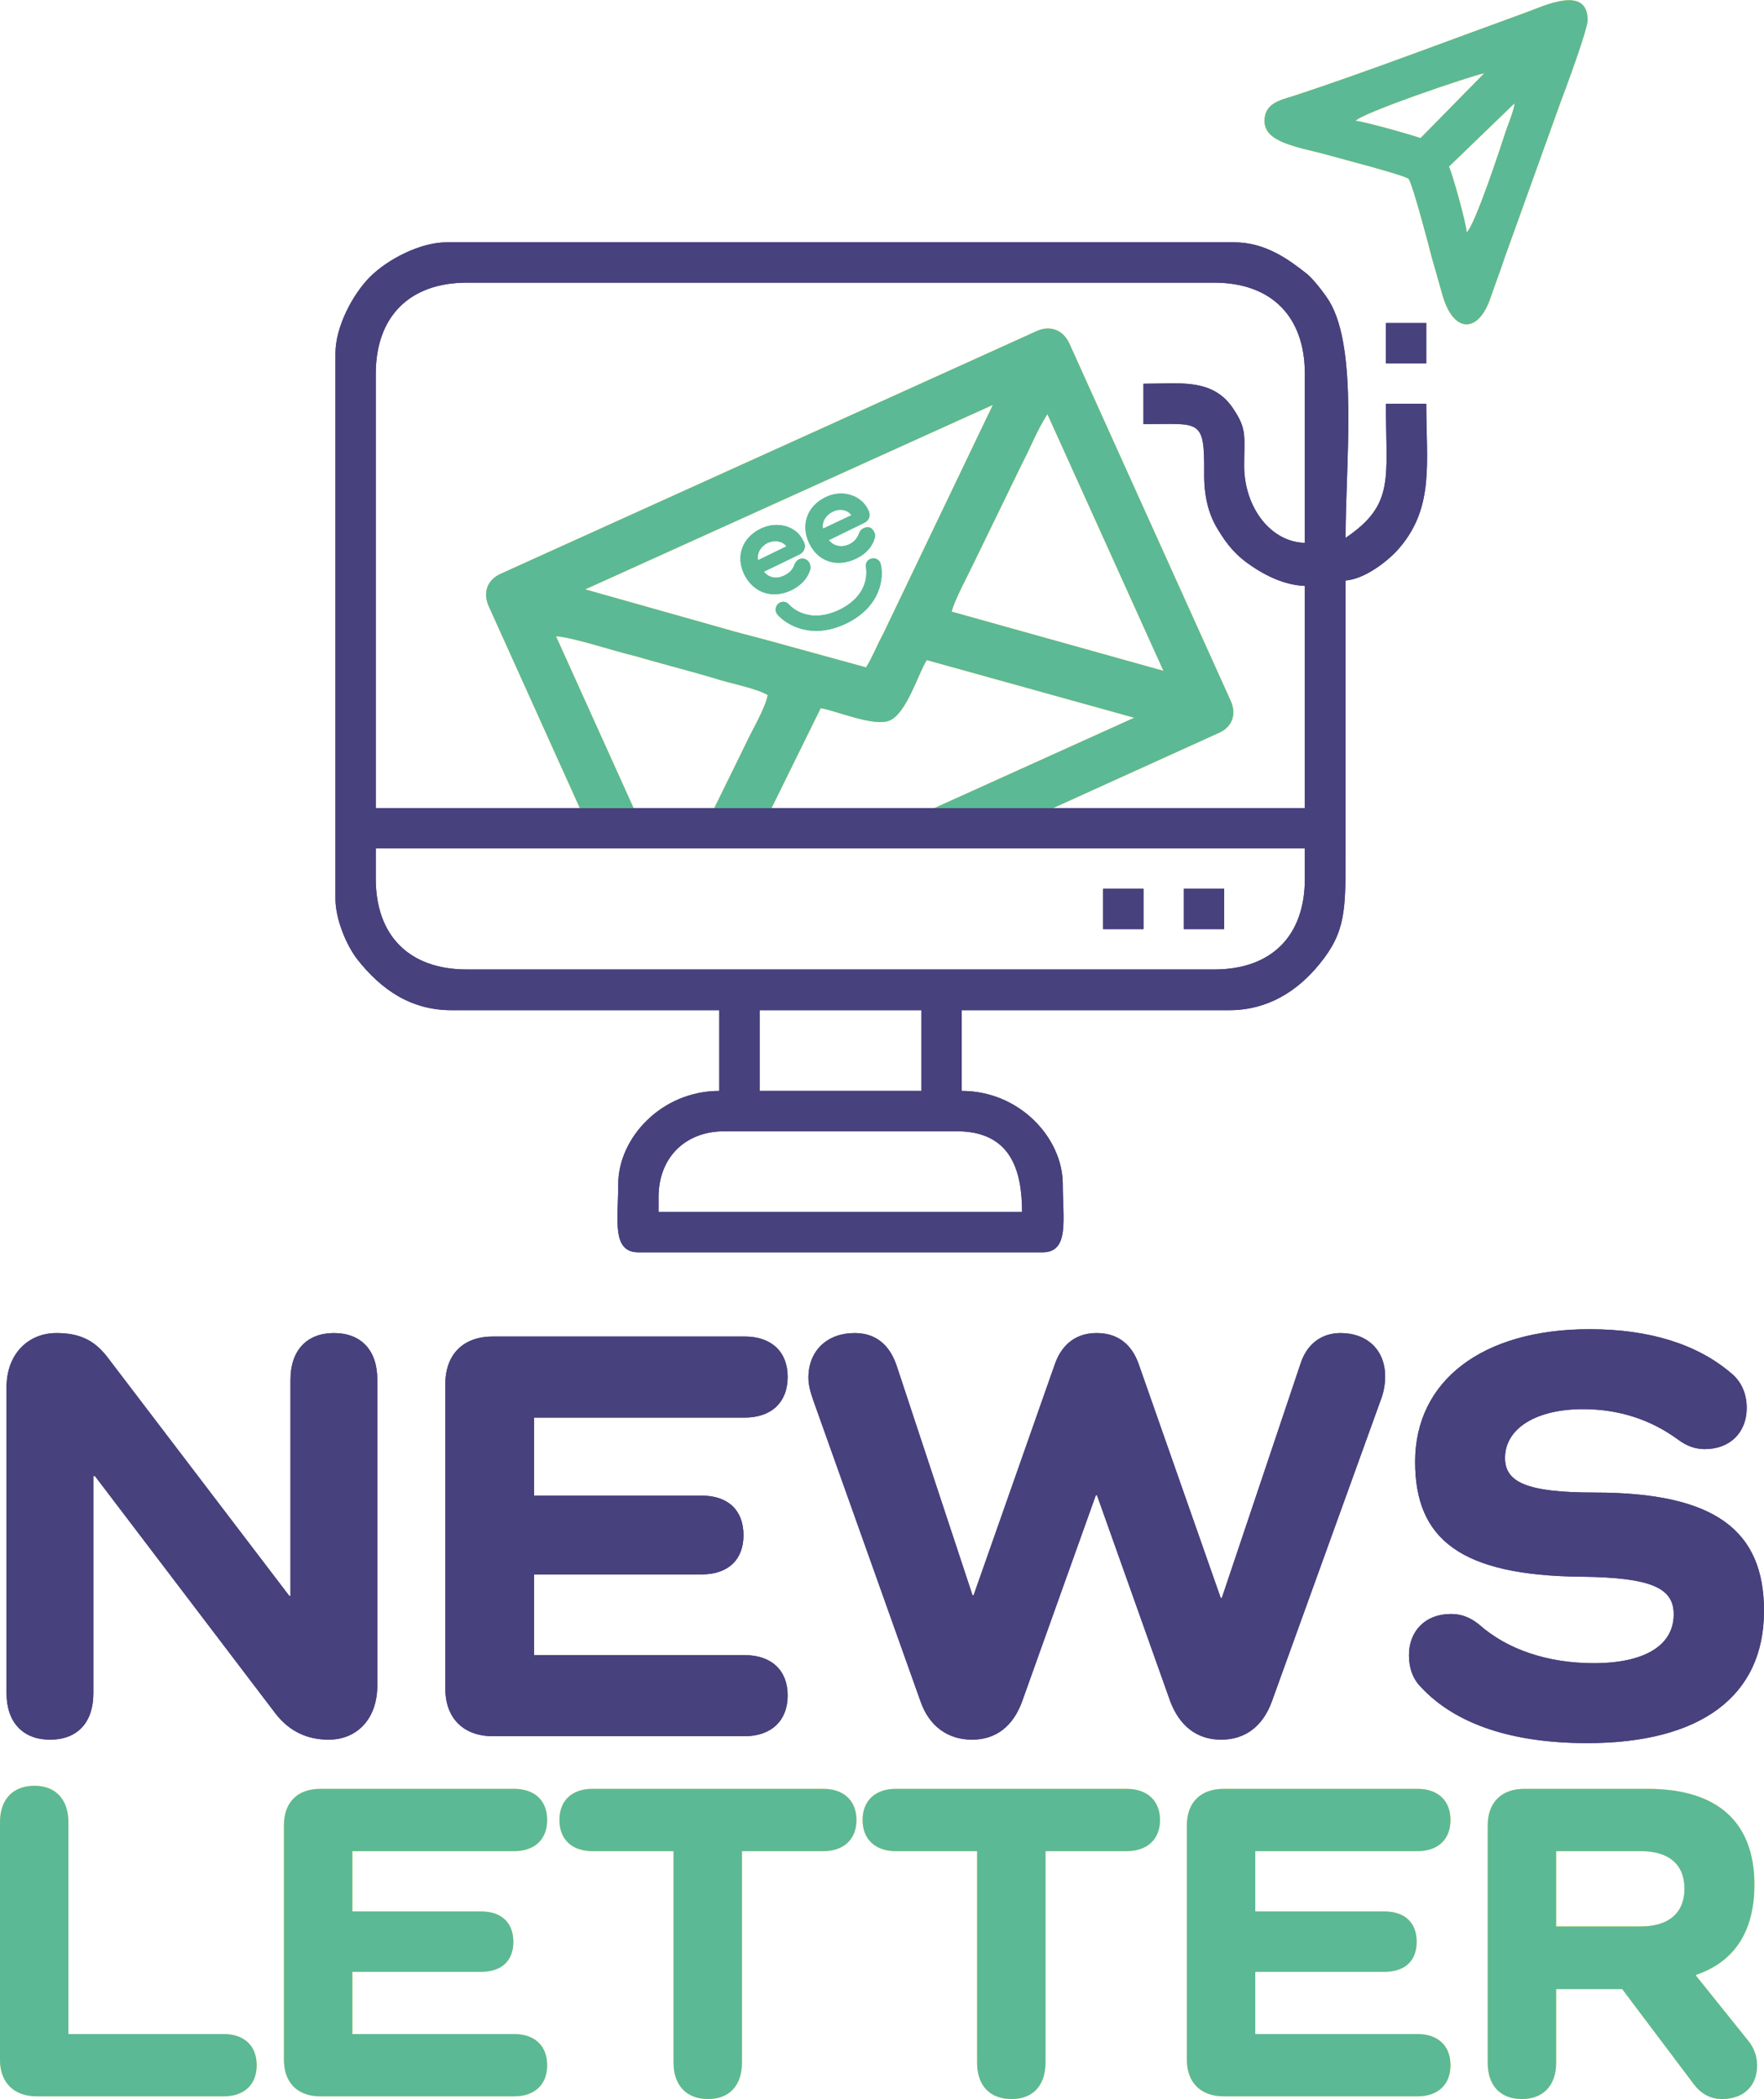 <?xml version="1.0" encoding="UTF-8"?>
<!DOCTYPE svg PUBLIC "-//W3C//DTD SVG 1.1//EN" "http://www.w3.org/Graphics/SVG/1.1/DTD/svg11.dtd">
<!-- Creator: CorelDRAW X6 -->
<svg xmlns="http://www.w3.org/2000/svg" xml:space="preserve" width="51.023mm" height="60.703mm" version="1.1" style="shape-rendering:geometricPrecision; text-rendering:geometricPrecision; image-rendering:optimizeQuality; fill-rule:evenodd; clip-rule:evenodd"
viewBox="0 0 4591 5461"
 xmlns:xlink="http://www.w3.org/1999/xlink">
 <defs>
  <style type="text/css">
   <![CDATA[
    .fil3 {fill:#47417D}
    .fil5 {fill:#5BB996}
    .fil4 {fill:#FECC09}
    .fil2 {fill:#47417D;fill-rule:nonzero}
    .fil0 {fill:#5BB996;fill-rule:nonzero}
    .fil1 {fill:#FFE02C;fill-rule:nonzero}
   ]]>
  </style>
 </defs>
 <g id="Ebene_x0020_1">
  <g id="_847332384">
   <path class="fil0" d="M2109 1480c1,-5 0,-10 -2,-15 -6,-11 -17,-15 -28,-10 -5,3 -9,8 -11,13 -5,14 -13,22 -27,29 -20,10 -40,6 -53,-10l93 -45c13,-7 17,-20 11,-33l-2 -3c-17,-37 -66,-52 -110,-31 -48,23 -66,72 -43,119 24,48 73,65 123,41 26,-13 43,-32 49,-55zm-111 -68c18,-8 38,-5 49,9l-74 36c-4,-18 7,-36 25,-45z"/>
   <path class="fil0" d="M2149 1293c-48,23 -66,72 -43,120 23,48 72,64 122,40 27,-13 43,-32 49,-55 1,-5 1,-10 -2,-14 -5,-12 -16,-16 -27,-10 -6,2 -10,7 -12,13 -5,13 -12,22 -26,29 -20,9 -40,5 -53,-11l92 -45c13,-6 18,-19 11,-33l-1 -2c-18,-37 -67,-53 -110,-32zm-7 82c-4,-17 7,-35 25,-44 18,-9 38,-6 49,9l-74 35z"/>
   <path class="fil0" d="M2268 1453c-10,2 -17,13 -14,23 0,3 14,69 -69,110 -84,40 -129,-11 -131,-13 -7,-9 -20,-10 -28,-3 -8,7 -10,19 -3,28 23,27 89,67 179,24 91,-44 99,-120 90,-155 -2,-10 -13,-17 -24,-14z"/>
  </g>
  <path class="fil1" d="M178 5292l0 -551c0,-59 -33,-95 -88,-95 -57,0 -90,36 -90,95l0 618c0,59 36,95 96,95l486 0c54,0 86,-31 86,-81 0,-50 -32,-81 -86,-81l-404 0zm739 0l0 -162 335 0c54,0 84,-29 84,-78 0,-49 -30,-79 -84,-79l-335 0 0 -157 421 0c54,0 86,-31 86,-81 0,-50 -32,-81 -86,-81l-504 0c-60,0 -95,35 -95,95l0 610c0,59 35,95 95,95l504 0c54,0 86,-31 86,-81 0,-50 -32,-81 -86,-81l-421 0zm625 -638c-54,0 -86,31 -86,81 0,50 32,81 86,81l211 0 0 550c0,60 34,95 90,95 55,0 88,-35 88,-95l0 -550 212 0c53,0 86,-31 86,-81 0,-50 -33,-81 -86,-81l-601 0zm789 0c-53,0 -86,31 -86,81 0,50 33,81 86,81l212 0 0 550c0,60 33,95 90,95 55,0 88,-35 88,-95l0 -550 211 0c54,0 87,-31 87,-81 0,-50 -33,-81 -87,-81l-601 0zm936 638l0 -162 336 0c54,0 84,-29 84,-78 0,-49 -30,-79 -84,-79l-336 0 0 -157 422 0c54,0 86,-31 86,-81 0,-50 -32,-81 -86,-81l-504 0c-60,0 -96,35 -96,95l0 610c0,59 36,95 96,95l504 0c54,0 86,-31 86,-81 0,-50 -32,-81 -86,-81l-422 0zm1147 -152l0 -2c100,-34 152,-113 152,-235 0,-163 -97,-249 -277,-249l-322 0c-59,0 -95,35 -95,95l0 618c0,59 33,94 89,94 55,0 89,-35 89,-94l0 -192 172 0 186 247c19,25 43,39 74,39 55,0 91,-33 91,-88 0,-23 -8,-44 -21,-61l-138 -172zm-364 -128l0 -196 220 0c74,0 114,35 114,98 0,62 -40,98 -114,98l-220 0z"/>
  <path class="fil2" d="M869 3468c-70,0 -113,45 -113,121l0 563 -3 0 -474 -622c-34,-44 -73,-62 -132,-62 -74,0 -130,55 -130,141l0 796c0,76 43,121 113,121 72,0 113,-45 113,-121l0 -565 4 0 470 618c37,48 85,68 138,68 76,0 127,-56 127,-141l0 -796c0,-76 -42,-121 -113,-121zm521 838l0 -210 436 0c70,0 109,-39 109,-102 0,-64 -39,-103 -109,-103l-436 0 0 -203 548 0c70,0 112,-40 112,-106 0,-65 -42,-105 -112,-105l-655 0c-77,0 -124,46 -124,124l0 792c0,77 47,124 124,124l655 0c70,0 112,-41 112,-106 0,-65 -42,-105 -112,-105l-548 0zm2099 -838c-48,0 -87,27 -104,79l-205 610 -3 0 -213 -607c-19,-55 -57,-82 -110,-82 -51,0 -90,27 -109,82l-211 600 -3 0 -197 -596c-19,-57 -56,-86 -110,-86 -70,0 -120,45 -120,116 0,19 5,37 13,60l279 783c22,63 70,99 134,99 63,0 107,-36 130,-99l192 -537 3 0 191 537c24,63 69,99 132,99 64,0 109,-36 132,-99l284 -786c8,-21 11,-42 11,-60 0,-70 -48,-113 -116,-113zm428 325c0,-77 81,-127 203,-127 93,0 176,27 247,79 23,17 45,25 70,25 67,0 109,-45 109,-107 0,-40 -16,-71 -41,-91 -88,-75 -212,-114 -368,-114 -279,0 -454,134 -454,345 0,202 119,296 433,299 186,2 240,31 240,98 0,81 -76,127 -208,127 -119,0 -225,-35 -299,-101 -25,-20 -48,-27 -73,-27 -67,0 -109,45 -109,107 0,35 11,63 31,83 90,97 238,146 433,146 295,0 460,-122 460,-344 0,-208 -125,-308 -441,-308 -177,0 -233,-27 -233,-90z"/>
  <path class="fil3" d="M1714 3114c0,-102 69,-171 171,-171l605 0c139,0 170,99 170,210l-946 0 0 -39zm263 -486l421 0 0 210 -421 0 0 -210zm-999 -342l0 -79 2418 0 0 79c0,149 -87,236 -236,236l-1945 0c-149,0 -237,-87 -237,-236zm1998 -1183c146,0 159,-16 158,125 -1,61 11,109 35,148 25,42 49,70 88,96 35,24 85,50 139,52l0 578 -2418 0 0 -1130c0,-149 88,-237 237,-237l1945 0c149,0 236,88 236,237l0 440c-88,-2 -156,-90 -158,-197 0,-81 8,-97 -27,-150 -53,-83 -142,-67 -235,-67l0 105zm-2103 -184l0 1419c0,52 28,121 58,159 61,77 138,131 244,131l697 0 0 210c-150,0 -263,122 -263,243 0,92 -18,177 53,177l1051 0c71,0 53,-85 53,-177 0,-121 -113,-243 -263,-243l0 -210 696 0c101,0 178,-50 235,-120 69,-84 68,-142 68,-288 0,-236 0,-473 0,-710 52,-4 115,-54 142,-87 89,-106 68,-221 68,-373l-105 0c0,195 24,262 -105,349 0,-196 33,-490 -42,-615 -12,-20 -43,-60 -60,-73 -47,-37 -107,-81 -188,-81l-2050 0c-68,0 -153,44 -199,90 -45,45 -90,130 -90,199z"/>
  <path class="fil4" d="M2136 1842c41,7 141,50 180,32 44,-20 73,-120 96,-157l540 150 -520 235 309 0 430 -195c36,-15 48,-49 32,-84l-420 -930c-16,-35 -50,-48 -85,-32l-1394 631c-36,16 -48,49 -32,85l237 525 140 0 -202 -447c41,2 149,38 204,51 25,7 45,13 71,20 47,13 89,24 136,38 39,13 110,26 140,44 -6,34 -41,92 -58,129l-81 165 149 0 128 -260zm341 -251c5,-26 44,-98 58,-128l124 -255c25,-48 39,-87 67,-131l302 668 -551 -154zm-954 -58l1061 -480 -286 597c-17,31 -26,57 -44,86l-273 -75c-33,-9 -60,-15 -93,-25l-365 -103z"/>
  <path class="fil4" d="M3942 268c-2,21 -20,62 -27,85 -10,31 -77,235 -98,251 0,-21 -38,-156 -46,-171l171 -165zm0 0l0 0zm-79 -78l-166 169c-14,-6 -148,-44 -169,-45 15,-20 293,-115 335,-124zm0 0l0 0zm-572 124c0,59 92,68 173,91 16,5 192,50 202,60 10,11 56,186 60,203 9,32 19,66 29,102 29,98 94,97 125,2 13,-38 24,-65 36,-102l146 -406c13,-34 70,-188 70,-212 0,-92 -114,-37 -158,-21 -182,66 -429,160 -610,219 -33,10 -73,19 -73,64z"/>
  <polygon class="fil3" points="3607,945 3712,945 3712,840 3607,840 "/>
  <polygon class="fil3" points="2871,2417 2976,2417 2976,2312 2871,2312 "/>
  <polygon class="fil3" points="3081,2417 3186,2417 3186,2312 3081,2312 "/>
  <g id="_847267744">
   <path class="fil0" d="M2109 1480c1,-5 0,-10 -2,-15 -6,-11 -17,-15 -28,-10 -5,3 -9,8 -11,13 -5,14 -13,22 -27,29 -20,10 -40,6 -53,-10l93 -45c13,-7 17,-20 11,-33l-2 -3c-17,-37 -66,-52 -110,-31 -48,23 -66,72 -43,119 24,48 73,65 123,41 26,-13 43,-32 49,-55zm-111 -68c18,-8 38,-5 49,9l-74 36c-4,-18 7,-36 25,-45z"/>
   <path class="fil0" d="M2149 1293c-48,23 -66,72 -43,120 23,48 72,64 122,40 27,-13 43,-32 49,-55 1,-5 1,-10 -2,-14 -5,-12 -16,-16 -27,-10 -6,2 -10,7 -12,13 -5,13 -12,22 -26,29 -20,9 -40,5 -53,-11l92 -45c13,-6 18,-19 11,-33l-1 -2c-18,-37 -67,-53 -110,-32zm-7 82c-4,-17 7,-35 25,-44 18,-9 38,-6 49,9l-74 35z"/>
   <path class="fil0" d="M2268 1453c-10,2 -17,13 -14,23 0,3 14,69 -69,110 -84,40 -129,-11 -131,-13 -7,-9 -20,-10 -28,-3 -8,7 -10,19 -3,28 23,27 89,67 179,24 91,-44 99,-120 90,-155 -2,-10 -13,-17 -24,-14z"/>
  </g>
  <path class="fil0" d="M178 5292l0 -551c0,-59 -33,-95 -88,-95 -57,0 -90,36 -90,95l0 618c0,59 36,95 96,95l486 0c54,0 86,-31 86,-81 0,-50 -32,-81 -86,-81l-404 0zm739 0l0 -162 335 0c54,0 84,-29 84,-78 0,-49 -30,-79 -84,-79l-335 0 0 -157 421 0c54,0 86,-31 86,-81 0,-50 -32,-81 -86,-81l-504 0c-60,0 -95,35 -95,95l0 610c0,59 35,95 95,95l504 0c54,0 86,-31 86,-81 0,-50 -32,-81 -86,-81l-421 0zm625 -638c-54,0 -86,31 -86,81 0,50 32,81 86,81l211 0 0 550c0,60 34,95 90,95 55,0 88,-35 88,-95l0 -550 212 0c53,0 86,-31 86,-81 0,-50 -33,-81 -86,-81l-601 0zm789 0c-53,0 -86,31 -86,81 0,50 33,81 86,81l212 0 0 550c0,60 33,95 90,95 55,0 88,-35 88,-95l0 -550 211 0c54,0 87,-31 87,-81 0,-50 -33,-81 -87,-81l-601 0zm936 638l0 -162 336 0c54,0 84,-29 84,-78 0,-49 -30,-79 -84,-79l-336 0 0 -157 422 0c54,0 86,-31 86,-81 0,-50 -32,-81 -86,-81l-504 0c-60,0 -96,35 -96,95l0 610c0,59 36,95 96,95l504 0c54,0 86,-31 86,-81 0,-50 -32,-81 -86,-81l-422 0zm1147 -152l0 -2c100,-34 152,-113 152,-235 0,-163 -97,-249 -277,-249l-322 0c-59,0 -95,35 -95,95l0 618c0,59 33,94 89,94 55,0 89,-35 89,-94l0 -192 172 0 186 247c19,25 43,39 74,39 55,0 91,-33 91,-88 0,-23 -8,-44 -21,-61l-138 -172zm-364 -128l0 -196 220 0c74,0 114,35 114,98 0,62 -40,98 -114,98l-220 0z"/>
  <path class="fil2" d="M869 3468c-70,0 -113,45 -113,121l0 563 -3 0 -474 -622c-34,-44 -73,-62 -132,-62 -74,0 -130,55 -130,141l0 796c0,76 43,121 113,121 72,0 113,-45 113,-121l0 -565 4 0 470 618c37,48 85,68 138,68 76,0 127,-56 127,-141l0 -796c0,-76 -42,-121 -113,-121zm521 838l0 -210 436 0c70,0 109,-39 109,-102 0,-64 -39,-103 -109,-103l-436 0 0 -203 548 0c70,0 112,-40 112,-106 0,-65 -42,-105 -112,-105l-655 0c-77,0 -124,46 -124,124l0 792c0,77 47,124 124,124l655 0c70,0 112,-41 112,-106 0,-65 -42,-105 -112,-105l-548 0zm2099 -838c-48,0 -87,27 -104,79l-205 610 -3 0 -213 -607c-19,-55 -57,-82 -110,-82 -51,0 -90,27 -109,82l-211 600 -3 0 -197 -596c-19,-57 -56,-86 -110,-86 -70,0 -120,45 -120,116 0,19 5,37 13,60l279 783c22,63 70,99 134,99 63,0 107,-36 130,-99l192 -537 3 0 191 537c24,63 69,99 132,99 64,0 109,-36 132,-99l284 -786c8,-21 11,-42 11,-60 0,-70 -48,-113 -116,-113zm428 325c0,-77 81,-127 203,-127 93,0 176,27 247,79 23,17 45,25 70,25 67,0 109,-45 109,-107 0,-40 -16,-71 -41,-91 -88,-75 -212,-114 -368,-114 -279,0 -454,134 -454,345 0,202 119,296 433,299 186,2 240,31 240,98 0,81 -76,127 -208,127 -119,0 -225,-35 -299,-101 -25,-20 -48,-27 -73,-27 -67,0 -109,45 -109,107 0,35 11,63 31,83 90,97 238,146 433,146 295,0 460,-122 460,-344 0,-208 -125,-308 -441,-308 -177,0 -233,-27 -233,-90z"/>
  <path class="fil3" d="M1714 3114c0,-102 69,-171 171,-171l605 0c139,0 170,99 170,210l-946 0 0 -39zm263 -486l421 0 0 210 -421 0 0 -210zm-999 -342l0 -79 2418 0 0 79c0,149 -87,236 -236,236l-1945 0c-149,0 -237,-87 -237,-236zm1998 -1183c146,0 159,-16 158,125 -1,61 11,109 35,148 25,42 49,70 88,96 35,24 85,50 139,52l0 578 -2418 0 0 -1130c0,-149 88,-237 237,-237l1945 0c149,0 236,88 236,237l0 440c-88,-2 -156,-90 -158,-197 0,-81 8,-97 -27,-150 -53,-83 -142,-67 -235,-67l0 105zm-2103 -184l0 1419c0,52 28,121 58,159 61,77 138,131 244,131l697 0 0 210c-150,0 -263,122 -263,243 0,92 -18,177 53,177l1051 0c71,0 53,-85 53,-177 0,-121 -113,-243 -263,-243l0 -210 696 0c101,0 178,-50 235,-120 69,-84 68,-142 68,-288 0,-236 0,-473 0,-710 52,-4 115,-54 142,-87 89,-106 68,-221 68,-373l-105 0c0,195 24,262 -105,349 0,-196 33,-490 -42,-615 -12,-20 -43,-60 -60,-73 -47,-37 -107,-81 -188,-81l-2050 0c-68,0 -153,44 -199,90 -45,45 -90,130 -90,199z"/>
  <path class="fil5" d="M2136 1842c41,7 141,50 180,32 44,-20 73,-120 96,-157l540 150 -520 235 309 0 430 -195c36,-15 48,-49 32,-84l-420 -930c-16,-35 -50,-48 -85,-32l-1394 631c-36,16 -48,49 -32,85l237 525 140 0 -202 -447c41,2 149,38 204,51 25,7 45,13 71,20 47,13 89,24 136,38 39,13 110,26 140,44 -6,34 -41,92 -58,129l-81 165 149 0 128 -260zm341 -251c5,-26 44,-98 58,-128l124 -255c25,-48 39,-87 67,-131l302 668 -551 -154zm-954 -58l1061 -480 -286 597c-17,31 -26,57 -44,86l-273 -75c-33,-9 -60,-15 -93,-25l-365 -103z"/>
  <path class="fil5" d="M3942 268c-2,21 -20,62 -27,85 -10,31 -77,235 -98,251 0,-21 -38,-156 -46,-171l171 -165zm0 0l0 0zm-79 -78l-166 169c-14,-6 -148,-44 -169,-45 15,-20 293,-115 335,-124zm0 0l0 0zm-572 124c0,59 92,68 173,91 16,5 192,50 202,60 10,11 56,186 60,203 9,32 19,66 29,102 29,98 94,97 125,2 13,-38 24,-65 36,-102l146 -406c13,-34 70,-188 70,-212 0,-92 -114,-37 -158,-21 -182,66 -429,160 -610,219 -33,10 -73,19 -73,64z"/>
  <polygon class="fil3" points="3607,945 3712,945 3712,840 3607,840 "/>
  <polygon class="fil3" points="2871,2417 2976,2417 2976,2312 2871,2312 "/>
  <polygon class="fil3" points="3081,2417 3186,2417 3186,2312 3081,2312 "/>
 </g>
</svg>
